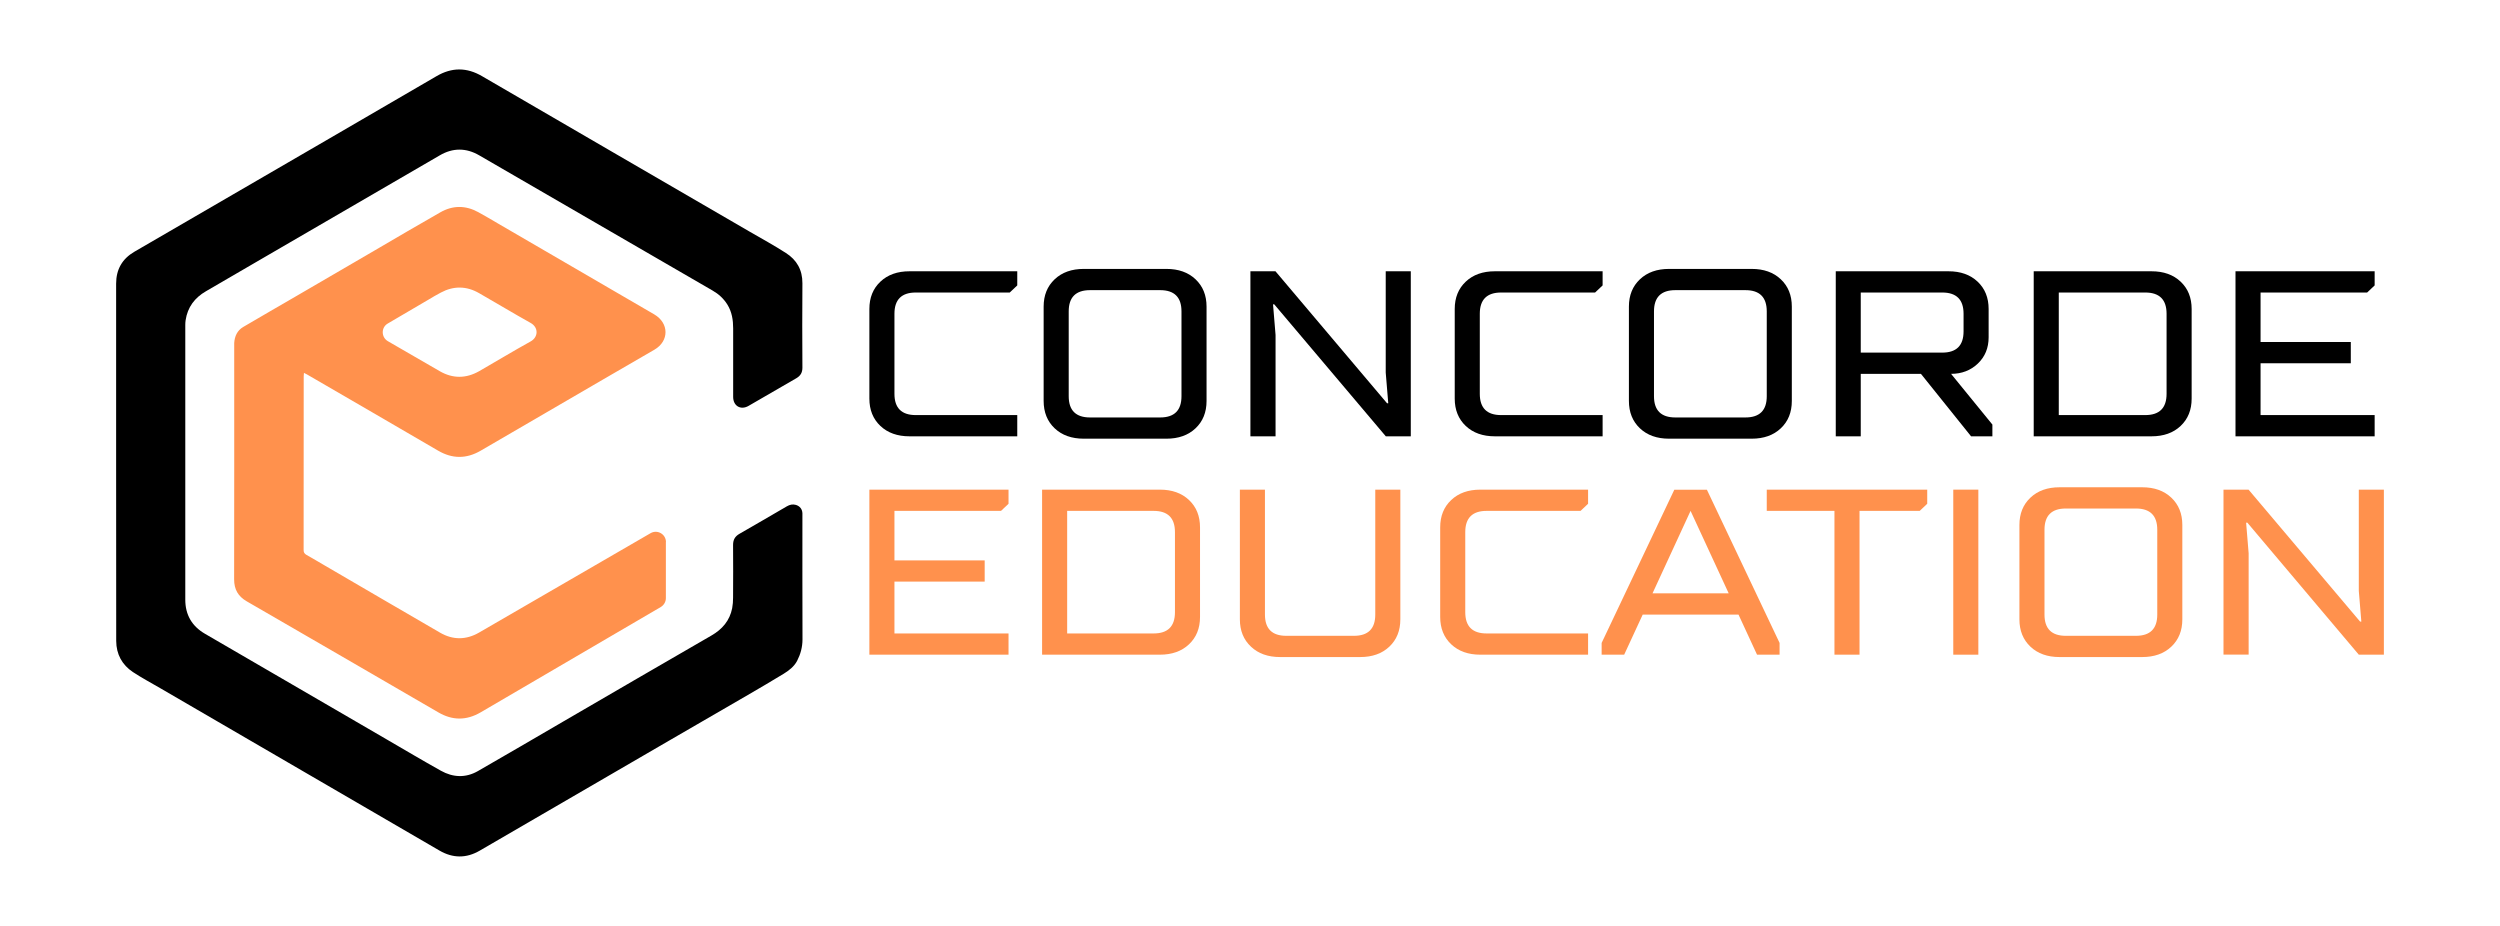 <?xml version="1.0" encoding="utf-8"?>
<!-- Generator: Adobe Illustrator 24.0.1, SVG Export Plug-In . SVG Version: 6.00 Build 0)  -->
<svg version="1.1" id="Layer_1" xmlns="http://www.w3.org/2000/svg" xmlns:xlink="http://www.w3.org/1999/xlink" x="0px" y="0px"
	 viewBox="0 0 3061.4 1133.9" style="enable-background:new 0 0 3061.4 1133.9;" xml:space="preserve">
<style type="text/css">
	.st0{fill:#FF914D;}
</style>
<g>
	<g>
		<path d="M1064.6,488.1V378.4c0-13.9,4.5-25,13.5-33.5c9-8.5,20.9-12.7,35.6-12.7h132v17.3l-9.2,8.7h-115.1
			c-17.4,0-26.1,8.7-26.1,26v98.1c0,17.3,8.7,26,26.1,26h124.3v26h-132c-14.7,0-26.6-4.2-35.6-12.7
			C1069.1,513.1,1064.6,501.9,1064.6,488.1z"/>
		<path d="M1278,490.9V375.5c0-13.9,4.5-25,13.5-33.5c9-8.5,20.9-12.7,35.6-12.7h101.3c14.7,0,26.6,4.2,35.6,12.7
			c9,8.5,13.5,19.6,13.5,33.5v115.5c0,13.9-4.5,25-13.5,33.5c-9,8.5-20.9,12.7-35.6,12.7h-101.3c-14.7,0-26.6-4.2-35.6-12.7
			C1282.5,516,1278,504.8,1278,490.9z M1334.8,511.2h85.9c17.4,0,26.1-8.7,26.1-26V381.3c0-17.3-8.7-26-26.1-26h-85.9
			c-17.4,0-26.1,8.7-26.1,26v103.9C1308.7,502.5,1317.4,511.2,1334.8,511.2z"/>
		<path d="M1531.2,534.2V332.2h30.7l136.6,161.6h1.5l-3.1-37.5V332.2h30.7v202.1H1697l-136.6-161.6h-1.5l3.1,37.5v124.1H1531.2z"/>
		<path d="M1781.4,488.1V378.4c0-13.9,4.5-25,13.5-33.5c9-8.5,20.9-12.7,35.6-12.7h132v17.3l-9.2,8.7h-115.1
			c-17.4,0-26.1,8.7-26.1,26v98.1c0,17.3,8.7,26,26.1,26h124.3v26h-132c-14.7,0-26.6-4.2-35.6-12.7
			C1785.9,513.1,1781.4,501.9,1781.4,488.1z"/>
		<path d="M1994.7,490.9V375.5c0-13.9,4.5-25,13.5-33.5c9-8.5,20.9-12.7,35.6-12.7h101.3c14.7,0,26.6,4.2,35.6,12.7
			c9,8.5,13.5,19.6,13.5,33.5v115.5c0,13.9-4.5,25-13.5,33.5c-9,8.5-20.9,12.7-35.6,12.7h-101.3c-14.7,0-26.6-4.2-35.6-12.7
			C1999.2,516,1994.7,504.8,1994.7,490.9z M2051.5,511.2h85.9c17.4,0,26.1-8.7,26.1-26V381.3c0-17.3-8.7-26-26.1-26h-85.9
			c-17.4,0-26.1,8.7-26.1,26v103.9C2025.4,502.5,2034.1,511.2,2051.5,511.2z"/>
		<path d="M2248,534.2V332.2h138.1c14.7,0,26.6,4.2,35.6,12.7c9,8.5,13.5,19.6,13.5,33.5V413c0,13.1-4.4,23.8-13.2,32.2
			c-8.8,8.4-19.8,12.6-32.8,12.6l50.6,62.1v14.4h-26.1l-61.4-76.5h-73.7v76.5H2248z M2278.6,431.8h99.8c17.4,0,26.1-8.7,26.1-26
			v-21.6c0-17.3-8.7-26-26.1-26h-99.8V431.8z"/>
		<path d="M2490.4,534.2V332.2h144.3c14.7,0,26.6,4.2,35.6,12.7c9,8.5,13.5,19.6,13.5,33.5v109.7c0,13.9-4.5,25-13.5,33.5
			c-9,8.5-20.9,12.7-35.6,12.7H2490.4z M2521.1,508.3H2627c17.4,0,26.1-8.7,26.1-26v-98.1c0-17.3-8.7-26-26.1-26h-105.9V508.3z"/>
		<path d="M2737.5,534.2V332.2h170.4v17.3l-9.2,8.7h-130.5v60.6h110.5v26h-110.5v63.5h139.7v26H2737.5z"/>
	</g>
	<g>
		<path class="st0" d="M1064.6,801.7V599.6H1235v17.3l-9.2,8.7h-130.5v60.6h110.5v26h-110.5v63.5H1235v26H1064.6z"/>
		<path class="st0" d="M1276.1,801.7V599.6h144.3c14.7,0,26.6,4.2,35.6,12.7c9,8.5,13.5,19.6,13.5,33.5v109.7
			c0,13.9-4.5,25-13.5,33.5c-9,8.5-20.9,12.7-35.6,12.7H1276.1z M1306.8,775.7h105.9c17.4,0,26.1-8.7,26.1-26v-98.1
			c0-17.3-8.7-26-26.1-26h-105.9V775.7z"/>
		<path class="st0" d="M1518.3,758.4V599.6h30.7v153c0,17.3,8.7,26,26.1,26h82.9c17.4,0,26.1-8.7,26.1-26v-153h30.7v158.8
			c0,13.9-4.5,25-13.5,33.5c-9,8.5-20.9,12.7-35.6,12.7h-98.2c-14.7,0-26.6-4.2-35.6-12.7C1522.8,783.4,1518.3,772.2,1518.3,758.4z"
			/>
		<path class="st0" d="M1763.6,755.5V645.8c0-13.9,4.5-25,13.5-33.5c9-8.5,20.9-12.7,35.6-12.7h132v17.3l-9.2,8.7h-115.1
			c-17.4,0-26.1,8.7-26.1,26v98.1c0,17.3,8.7,26,26.1,26h124.3v26h-132c-14.7,0-26.6-4.2-35.6-12.7
			C1768.1,780.5,1763.6,769.3,1763.6,755.5z"/>
		<path class="st0" d="M1961.3,801.7v-14.4l89-187.6h39.9l89,187.6v14.4h-27.6l-22.7-49.1h-117.3l-22.7,49.1H1961.3z M2023.6,726.6
			h93.3l-46.7-101L2023.6,726.6z"/>
		<path class="st0" d="M2246.4,801.7V625.6h-82.9v-26H2360v17.3l-9.2,8.7h-73.7v176.1H2246.4z"/>
		<path class="st0" d="M2391.9,801.7V599.6h30.7v202.1H2391.9z"/>
		<path class="st0" d="M2472.9,758.4V642.9c0-13.9,4.5-25,13.5-33.5c9-8.5,20.9-12.7,35.6-12.7h101.3c14.7,0,26.6,4.2,35.6,12.7
			c9,8.5,13.5,19.6,13.5,33.5v115.5c0,13.9-4.5,25-13.5,33.5c-9,8.5-20.9,12.7-35.6,12.7h-101.3c-14.7,0-26.6-4.2-35.6-12.7
			C2477.4,783.4,2472.9,772.2,2472.9,758.4z M2529.7,778.6h85.9c17.4,0,26.1-8.7,26.1-26V648.7c0-17.3-8.7-26-26.1-26h-85.9
			c-17.4,0-26.1,8.7-26.1,26v103.9C2503.6,769.9,2512.3,778.6,2529.7,778.6z"/>
		<path class="st0" d="M2722.8,801.7V599.6h30.7l136.6,161.6h1.5l-3.1-37.5V599.6h30.7v202.1h-30.7L2752,640h-1.5l3.1,37.5v124.1
			H2722.8z"/>
	</g>
</g>
<g>
	<path d="M142.2,565.6c0-72.7,0.1-145.4,0-218.2c0-17.4,7.4-30.4,22.3-39.1C243.9,262.1,323.5,216,403,169.8
		c43.8-25.5,87.7-50.9,131.5-76.5c18.8-11,37.1-11,56,0.1C699.7,157,809.1,220.4,918.4,283.9c14.7,8.5,29.7,16.7,44,25.9
		c13.3,8.5,20.3,20.7,20.2,37.1c-0.3,52.3-0.2,50.9,0,103.3c0,6.2-2.4,10-7.5,13c-19.5,11.2-38.9,22.6-58.4,33.8
		c-9.6,5.6-18.9,0.2-18.9-11c0-45.9,0-38,0-83.9c0-10.2-1.5-20-7-29c-4.6-7.4-10.7-13-18.2-17.3c-95.3-55.2-190.6-110.4-285.8-165.6
		c-16-9.3-32.3-9.3-48.2,0c-71.4,41.4-142.7,82.9-214.1,124.4c-24.1,14-48.1,28.1-72.2,42c-13.9,8-22.6,19.6-25,35.5
		c-0.3,2-0.4,4-0.4,5.9c0,112.1-0.1,224.3,0,336.4c0,18.4,8.1,32.4,24.1,41.7c74,43,148.1,86.1,222.1,129.1
		c22.2,12.9,44.4,26.1,66.8,38.6c14.8,8.3,30.3,9,45.2,0.5c35.3-20.2,70.3-40.8,105.4-61.2c60.2-35,120.3-70,180.6-104.8
		c13.4-7.7,22.5-18.3,25.5-33.5c0.8-4.2,1.1-8.6,1.1-13c0.1-30.5,0.2-34,0-64.5c0-6.4,2.4-10.5,7.8-13.6
		c19.4-11.1,38.7-22.4,58.1-33.7c3.5-2,7.1-2.9,11.1-1.7c4.8,1.5,7.7,5.2,7.9,10.2c0,1.1,0,2.2,0,3.4c0,59.3-0.1,91.7,0.1,151
		c0,9.6-2.4,18.2-6.6,26.4c-3.7,7-10,11.8-16.5,15.8c-14.5,8.9-29.2,17.4-43.9,26c-32.2,18.7-64.5,37.4-96.8,56.1
		c-77.2,44.8-154.3,89.7-231.5,134.5c-16.4,9.5-32.8,9.4-49.2-0.1c-114-66.3-228-132.6-342-198.9c-11.2-6.5-22.6-12.6-33.4-19.7
		c-13.4-8.9-20.4-21.9-20.5-38.1C142.2,711.8,142.2,638.7,142.2,565.6z"/>
	<path class="st0" d="M815.5,663.8c0-9.7-10.5-15.7-18.8-10.9c-65.3,37.9-175.3,101.7-210.2,121.8c-15.6,9-31.8,9.2-47.5,0.1
		c-47-27.2-93.9-54.7-140.8-82c-7.6-4.4-15.2-9-22.9-13.3c-2.5-1.4-3.5-3-3.5-5.9c0.1-71,0.1-142,0.1-212.9c0-1.2,0.2-2.4,0.3-4.1
		c1.6,0.8,2.7,1.3,3.7,1.9c53.5,31.1,107.1,62.1,160.5,93.3c17.5,10.2,34.6,10.3,52.2,0.1c50-29.2,100.1-58.3,150.2-87.4
		c20.8-12.1,41.8-24.1,62.6-36.3c18.2-10.6,18-32.5-0.2-43.2c-63.5-37-127-73.9-190.5-110.8c-8.4-4.9-16.7-9.9-25.2-14.5
		c-15.4-8.4-31.1-8.4-46.3,0.3c-26.8,15.3-53.5,30.9-80.1,46.5l0,0l-94.6,55.1c0,0,0,0,0,0c-22.2,13-44.6,25.7-66.7,38.8
		c-7.3,4.3-10.5,11.4-11,19.7c-0.1,1.6,0,3.2,0,4.8c0,94.8,0.1,189.7-0.1,284.5c0,12.4,4.8,20.8,15.5,27
		c78.3,45.2,156.4,90.6,234.5,135.9c17.3,10.1,34.4,10.2,51.9,0c56.1-32.7,163.7-95.7,220.6-129c3.8-2.3,6.2-6.4,6.2-10.8V663.8z
		 M474.8,396.2l49.6-29.1c0.1,0,0.2-0.1,0.2-0.1c5-3,10-6,15.2-8.7c15.7-8.4,31.5-8.2,46.9,0.7c21,12,41.8,24.6,63,36.4
		c10.1,5.6,9.5,17.5,0.1,22.7c-21.2,11.7-41.9,24.3-63,36.4c-16,9.1-32.2,9.3-48.2,0.1c-21.3-12.3-42.6-24.6-63.8-36.9
		C466.7,412.8,466.6,401,474.8,396.2z"/>
</g>
</svg>
